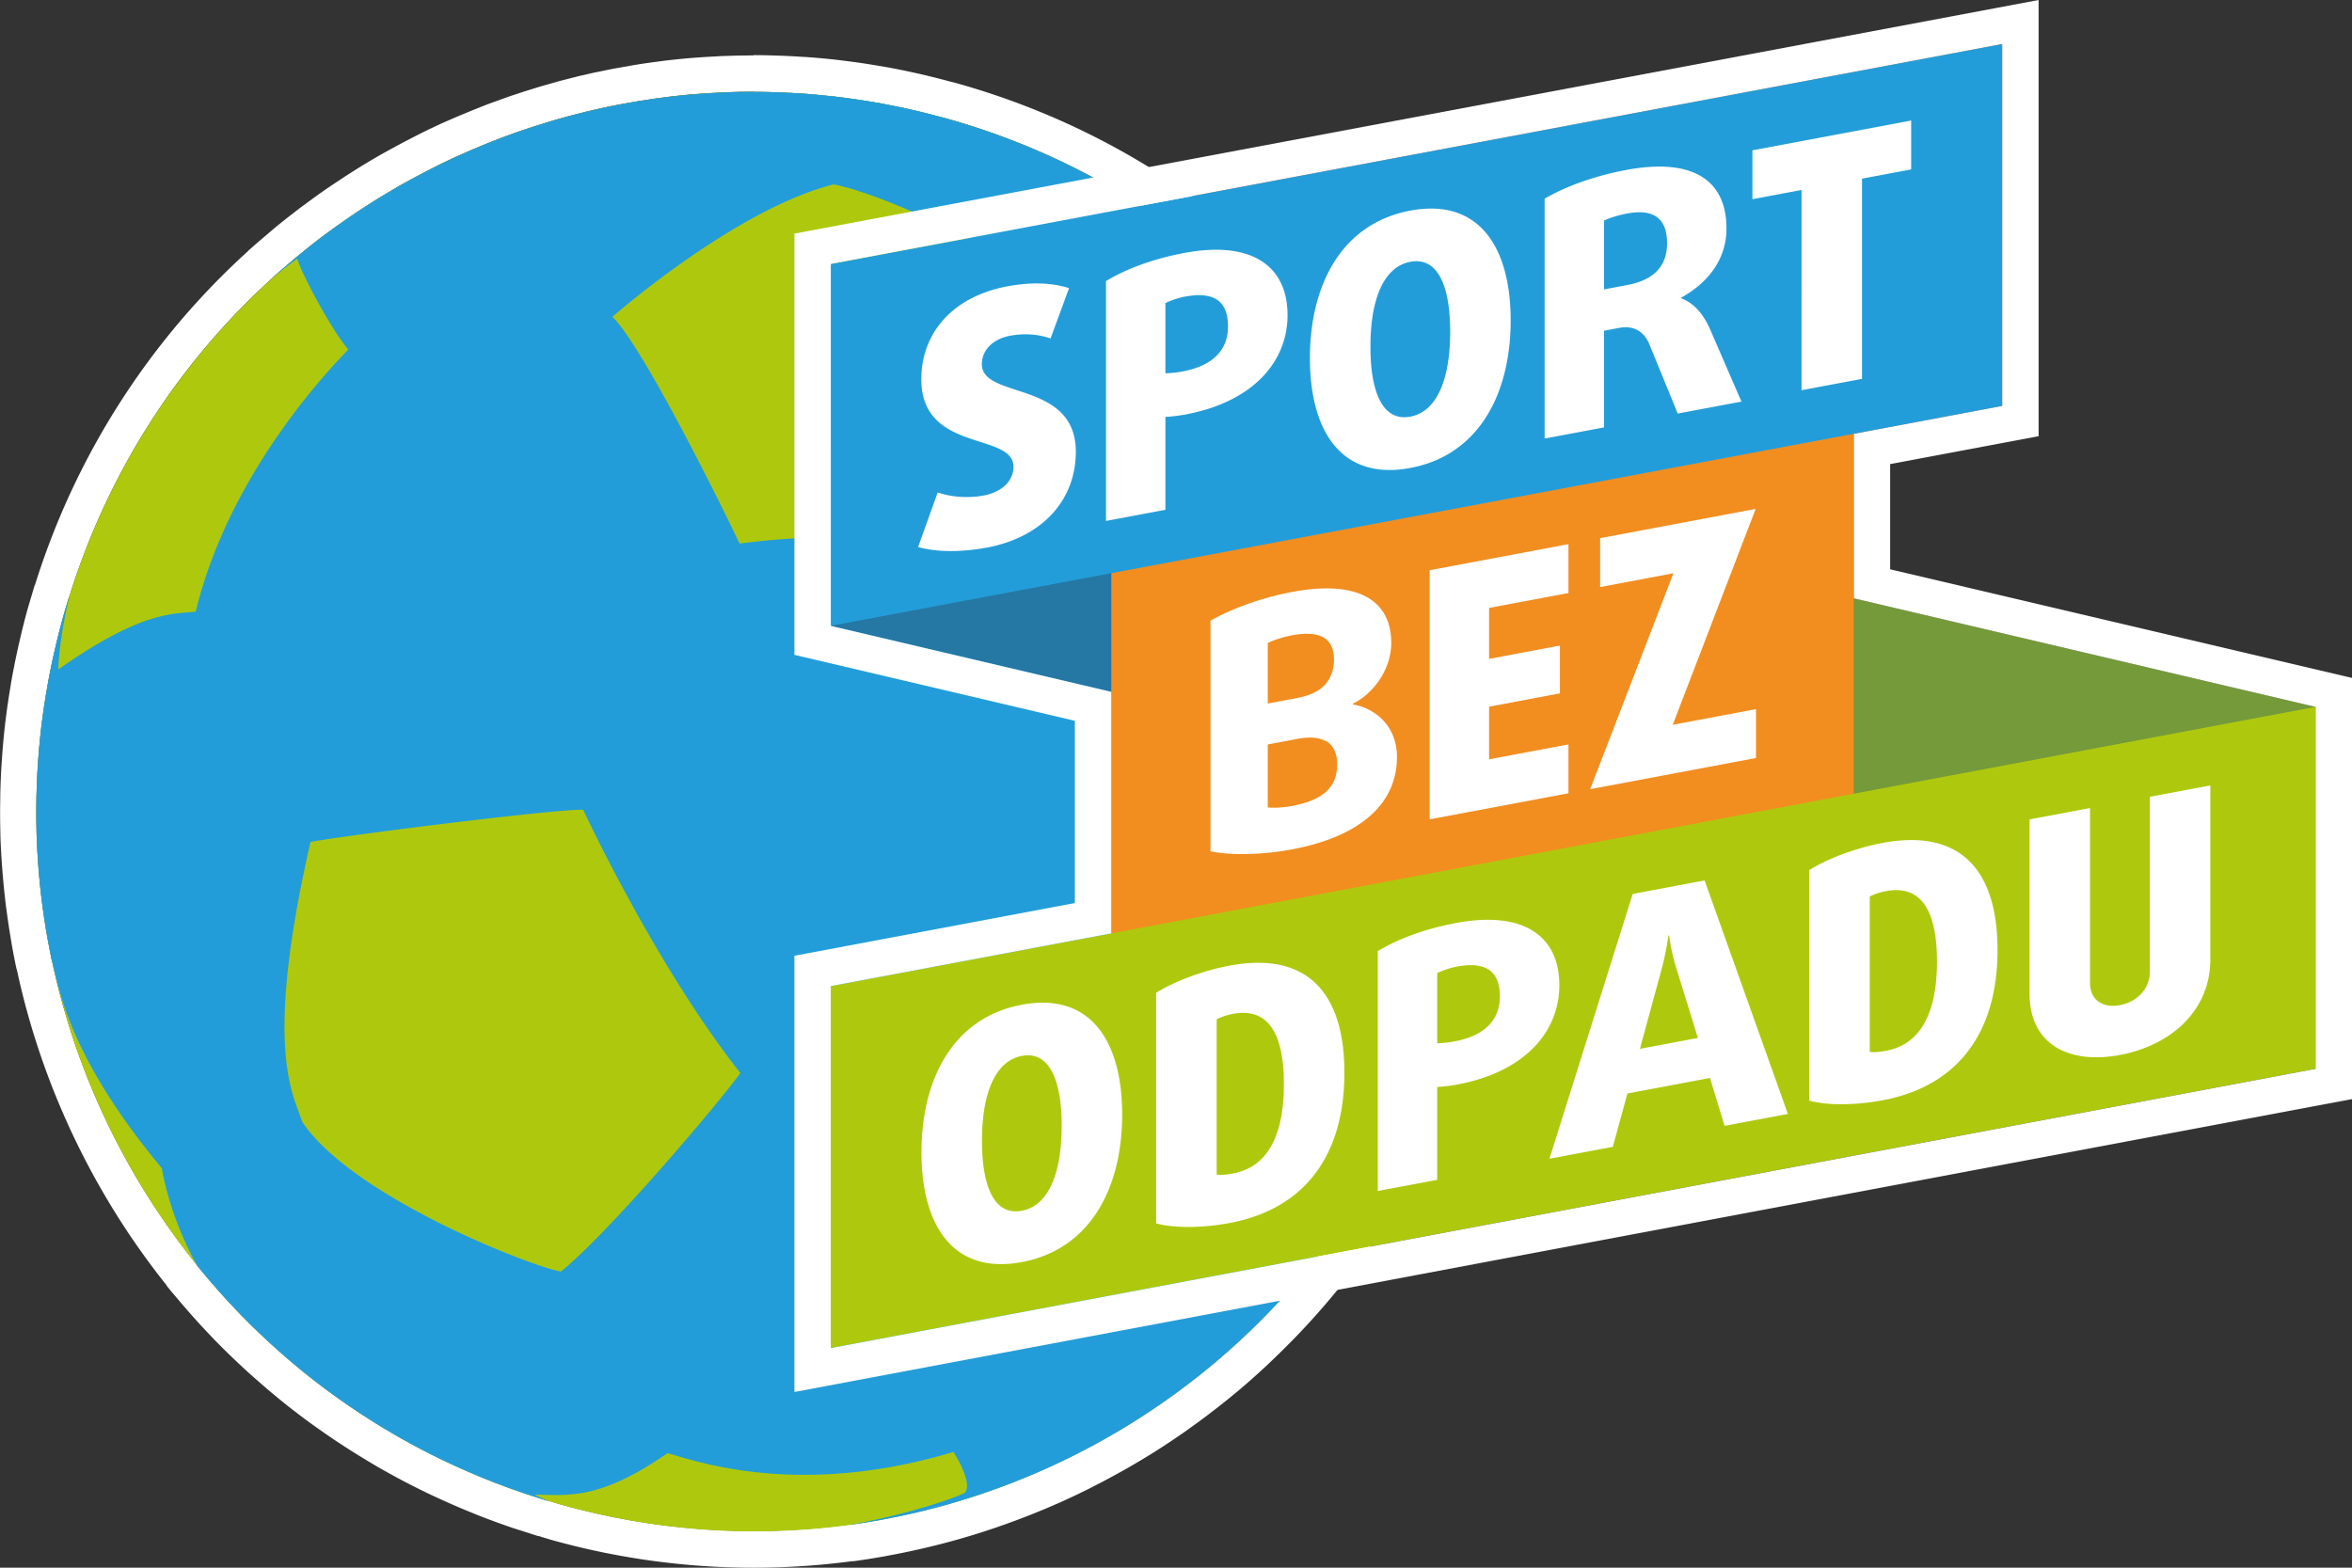 <svg xmlns="http://www.w3.org/2000/svg" width="135" height="90" fill="none" xmlns:v="https://vecta.io/nano"><rect width="100%" height="100%" fill="#333333" stroke="none"/><g clip-path="url(#A)"><path d="M43.257 5.274l.589.006.728.02 1.064.049.713.044 1.531.148.739.093 1.122.166.774.128 1.424.285.739.169 1.221.311.441.111c21.89 6.15 34.67 28.943 28.545 50.916-.174.62-.362 1.228-.563 1.834-.055.172-.116.341-.174.509-.157.457-.322.908-.493 1.356l-.183.477c-.467 1.179-.983 2.323-1.546 3.438l-.223.428a39.44 39.44 0 0 1-.702 1.292l-.218.387c-.626 1.08-1.302 2.122-2.015 3.129l-.258.358c-.293.404-.594.8-.899 1.193l-.241.309c-.771.966-1.586 1.892-2.436 2.777l-.29.3a46.71 46.71 0 0 1-1.079 1.065l-.252.239c-.455.425-.919.844-1.395 1.246-.467.399-.934.774-1.407 1.141l-.319.245c-.409.311-.821.614-1.238.911l-.255.18c-.513.355-1.029.701-1.557 1.033-.015.009-.032.017-.046.029-.496.311-1.001.611-1.508.899l-.345.192a38.72 38.72 0 0 1-1.375.733l-.255.131c-.557.279-1.122.547-1.694.8l-.081.035c-.525.233-1.058.451-1.595.664l-.365.143a37.82 37.82 0 0 1-1.491.538l-.244.084c-.594.198-1.198.384-1.801.553-.038.012-.075.02-.113.029-.551.154-1.105.294-1.662.425l-.374.084a42.12 42.12 0 0 1-1.598.326l-.218.041c-.566.099-1.134.192-1.705.268.07-.012.136-.026.206-.038-1.853.259-3.735.39-5.632.39a40.96 40.96 0 0 1-11.087-1.534c-.258-.073-.508-.157-.763-.236l.093.044a51.24 51.24 0 0 1-1.23-.393c-.052-.017-.107-.032-.16-.052a42.47 42.47 0 0 1-1.853-.675c-.099-.038-.197-.082-.299-.122-.502-.201-.995-.41-1.485-.629l-.409-.183c-.513-.236-1.021-.48-1.52-.736-.061-.032-.125-.061-.186-.093-.577-.3-1.148-.611-1.708-.934-.058-.035-.113-.07-.171-.102-.487-.285-.966-.582-1.439-.885l-.328-.212c-.467-.306-.928-.623-1.38-.946-.055-.041-.11-.079-.165-.116-.528-.381-1.044-.774-1.552-1.179-.012-.009-.023-.02-.035-.029a40.93 40.93 0 0 1-1.389-1.167l-.252-.224c-.418-.373-.827-.751-1.227-1.138l-.148-.14a41.47 41.47 0 0 1-2.581-2.768l-.203-.242-.461-.55c-.014-.023-.026-.047-.038-.073-4.048-5.024-6.896-10.959-8.265-17.315-.017-.073-.035-.14-.052-.201l-.238-1.228-.032-.189c-.093-.536-.174-1.074-.247-1.615l-.046-.355c-.07-.568-.128-1.135-.174-1.706-.012-.131-.02-.262-.029-.396-.043-.588-.075-1.179-.093-1.77v-.134c-.015-.57-.015-1.144-.006-1.72 0-.114 0-.227.006-.34a40.26 40.26 0 0 1 .081-1.773l.026-.355c.046-.614.102-1.228.177-1.842 0-.015.003-.026.006-.041a40.41 40.41 0 0 1 .27-1.831l.055-.326c.104-.6.226-1.199.357-1.799l.078-.338c.142-.62.296-1.24.467-1.857.119-.425.244-.838.371-1.249-.012.047-.02.093-.032.14 2.271-7.355 6.418-13.636 11.766-18.456l-.078.061c.177-.16.357-.314.537-.471l.832-.71.786-.638a27.13 27.13 0 0 1 .644-.498c.284-.215.574-.425.864-.634l.902-.629.766-.506.69-.44 1.204-.719c.229-.131.464-.256.696-.384l.786-.419.719-.37c.42-.207.841-.407 1.267-.6l.739-.323.835-.349.827-.326a36.21 36.21 0 0 1 1.227-.442l.766-.253.922-.285a38.03 38.03 0 0 1 1.027-.291l1.053-.268.774-.178c.357-.079.714-.151 1.073-.218l1.015-.18 1.021-.157.768-.102c.476-.058.951-.108 1.43-.148l.745-.052 1.032-.055.751-.026.913-.009m0-2.084l-.96.012-.713.023h-.075l-1.085.061-.177.012-.606.044a47.28 47.28 0 0 0-1.502.154l-.809.108c-.36.049-.716.105-1.073.166l-1.067.189-1.125.23-.815.186-1.108.282-1.079.306-.971.3-.803.265-1.291.466-.867.343-.879.367-.064.026-.713.311a43.25 43.25 0 0 0-1.331.632l-.664.341-.09.047c-.278.143-.554.291-.826.442l-.151.081-.58.32a48.91 48.91 0 0 0-1.264.754l-.725.46-.803.533c-.319.215-.635.437-.948.661l-.908.667-.676.524a36.07 36.07 0 0 0-.824.669l-.876.745-.151.131-.412.364.006.006C8.546 19.568 4.315 26.196 2.007 33.583h-.012l-.377 1.266v.009l-.02.055-.006.026c-.16.573-.316 1.196-.479 1.906l-.026.108c-.02.081-.038.166-.055.247-.139.629-.267 1.263-.377 1.889a6.48 6.48 0 0 0-.038.233l-.017.108a42.07 42.07 0 0 0-.281 1.924l-.006.044c-.07.585-.133 1.22-.186 1.938l-.006.093-.02.279a41.32 41.32 0 0 0-.084 1.863l-.003.242v.116c-.012.649-.009 1.24.006 1.808v.029.114c.017.568.049 1.176.099 1.86l.006.073.026.343a46.21 46.21 0 0 0 .183 1.793l.032.247.017.122c.081.6.165 1.155.258 1.697l.009.058c.009.047.015.093.023.143a40.81 40.81 0 0 0 .249 1.289l.014.064.017.061c.009.038.02.076.032.119 1.415 6.549 4.373 12.772 8.561 18.017l.046.081.11.134c.107.134.22.265.331.396l.154.18.058.07.154.183c.864 1.013 1.775 1.994 2.712 2.908l.104.099.052.049c.409.396.844.8 1.288 1.196l.032.026.235.207a43.44 43.44 0 0 0 1.459 1.228l.035.029a40.68 40.68 0 0 0 1.63 1.24l.119.084.055.038a40.51 40.51 0 0 0 1.45.995l.345.224a47.59 47.59 0 0 0 1.514.931l.052.032.128.076a45 45 0 0 0 1.795.984l.136.07.058.029c.508.259 1.044.521 1.598.774l.429.195a43.33 43.33 0 0 0 1.56.661l.107.044c.067.029.136.055.206.084a45.74 45.74 0 0 0 1.946.71l.128.041.038.012 1.29.413.006-.012c.058.017.113.035.171.055l.528.16a43.11 43.11 0 0 0 11.649 1.61c1.897 0 3.816-.128 5.702-.381v.012c.551-.073 1.137-.166 1.792-.282.052-.009.104-.02.157-.029l.075-.015c.545-.099 1.111-.215 1.679-.343l.394-.09c.624-.145 1.195-.291 1.746-.445l.119-.032a43.23 43.23 0 0 0 1.894-.582l.171-.058.087-.029c.516-.175 1.041-.364 1.566-.565l.386-.148c.603-.239 1.151-.466 1.673-.696l.087-.038a45.49 45.49 0 0 0 1.778-.841l.174-.09.093-.049a43.48 43.48 0 0 0 1.444-.771l.038-.02.322-.18a45.37 45.37 0 0 0 1.586-.946l.046-.029c.537-.338 1.07-.693 1.639-1.086.058-.041.119-.082.177-.125l.093-.067a43.83 43.83 0 0 0 1.302-.958l.055-.044.278-.212c.537-.419 1.012-.803 1.45-1.176l.023-.02c.481-.41.96-.838 1.47-1.316l.174-.166.09-.087a45.41 45.41 0 0 0 1.134-1.118l.064-.064.241-.247c.899-.937 1.76-1.918 2.561-2.919l.171-.215.084-.108c.319-.407.638-.829.945-1.254l.064-.087.209-.291c.754-1.062 1.468-2.168 2.12-3.289.055-.093.107-.186.159-.279l.07-.125c.252-.445.502-.902.74-1.356l.058-.111.177-.341c.594-1.173 1.143-2.39 1.627-3.612l.139-.364.052-.14c.18-.469.354-.949.516-1.426l.043-.128.139-.41c.235-.716.421-1.322.586-1.909l.012-.038.006-.023c3.097-11.171 1.688-22.86-3.967-32.946C75.3 15.191 66.051 7.905 54.927 4.782c-.104-.029-.209-.055-.313-.082-.049-.012-.102-.023-.151-.038-.441-.119-.873-.227-1.282-.326l-.777-.178c-.525-.114-1.015-.212-1.496-.3l-.725-.122-.09-.015a41.02 41.02 0 0 0-1.177-.175l-.777-.099c-.568-.064-1.096-.116-1.61-.154a18.39 18.39 0 0 0-.566-.035l-.186-.012c-.374-.023-.745-.041-1.119-.052l-.157-.006-.609-.017-.621-.006-.014.012z" fill="#fff"/><path d="M82.894 57.732c6.128-21.971-6.649-44.767-28.54-50.918S9.75 13.488 3.622 35.458s6.649 44.768 28.54 50.918 44.605-6.674 50.733-28.644z" fill="#aec90d"/><path d="M54.347 6.811c-14.115-3.964-28.571-.038-38.701 9.139a38.02 38.02 0 0 1 1.415-1.106c.168.69 1.842 3.912 2.929 5.225-.853.888-6.798 6.945-8.758 15.048-1.27.131-3.091-.064-7.891 3.318 0 0 .035-1.653.65-4.226a44.43 44.43 0 0 0-.374 1.252c-1.847 6.622-1.972 13.319-.653 19.615.394 1.435.812 5.367 6.328 11.995 0 0 .392 2.701 2.03 5.594 5.046 6.238 11.948 11.058 20.173 13.517-.273-.119-.542-.242-.812-.373 1.876.006 3.654.373 7.633-2.384 1.578.437 7.494 2.608 16.411-.07 0 0 1.157 1.784.65 2.346-.287.178-2.932 1.182-6.696 1.854C64.5 85.436 78.319 74.134 82.895 57.73c6.128-21.97-6.653-44.766-28.545-50.916l-.003-.003zm28.844 31.26c-.45-.439-1.009-.963-1.441-.896-.18-.739-1.299-7.873-8.425-15.761-.061-.85-.194-1.639-1.296-3.533 0 0 8.198 7.358 11.162 20.188v.003zM32.199 72.999c-1.54-.23-11.948-4.25-14.848-8.592-.481-1.546-2.274-4.066.473-16.073 2.538-.457 14.576-1.941 15.652-1.842 0 0 4.133 8.91 9.019 15.109-1.001 1.429-7.444 9.078-10.295 11.395v.003zm27.426-41.194c-1.702-.25-9.266-1.647-17.177-.6-.719-1.551-5.519-11.311-7.297-13.016 0 0 7.035-6.174 12.696-7.603 2.575.471 11.478 4.13 14.355 8.56.186 1.31-.009 7.041-2.578 12.658zm5.745 41.055c-.51-1.627-2.259-5.69-5.493-11.404 1.659-1.548 3.947-3.106 8.819-14.728 0 0 8.883 2.029 10.431 3.219.681 1.738 1.534 8.971-1.534 15.025-.525.847-2.891 5.289-12.224 7.885v.003z" fill="#239dd9"/><path d="M79.885 43.503v-6.357L47.688 15.153v20.776l32.196 7.573z" fill="#2577a4"/><path d="M100.716 33.01v15.109l32.196 13.24V40.58l-32.196-7.571z" fill="#749a3a"/><path d="M106.403 46.172l-42.617 8.063V32.407l42.617-8.062v21.827z" fill="#f28d20"/><path d="M132.912 61.359L47.688 77.388V56.612l85.224-16.032v20.779z" fill="#aec90d"/><path d="M114.923 23.303L47.688 35.929V15.153l67.235-12.626v20.776z" fill="#239dd9"/><g fill="#fff"><path d="M114.923 2.526v20.779l-8.52 1.601v9.442l26.509 6.235v20.779L47.688 77.391V56.612l16.098-3.027V39.719l-16.098-3.787V15.153l67.235-12.626zM117.011 0l-2.474.466-67.234 12.626-1.705.32v24.182l1.612.378 14.486 3.408v10.464l-14.393 2.707-1.705.32v25.043l2.474-.466 85.224-16.029L135 63.1V38.918l-1.612-.378-24.897-5.856v-6.04l6.815-1.281 1.705-.32V0zM74.157 48.762c-1.798.338-3.616.343-4.678.108V35.635c1.186-.678 2.9-1.316 4.678-1.65 3.961-.745 5.698.608 5.698 2.919 0 1.522-1.021 2.919-2.207 3.496v.041c1.143.18 2.535 1.124 2.535 3.021 0 2.608-2.001 4.544-6.026 5.3zm-.02-12.283c-.51.096-1.061.279-1.369.434v3.478l1.636-.308c.774-.146 1.288-.399 1.592-.716.348-.341.571-.879.571-1.49 0-1.147-.673-1.729-2.43-1.4v.003zm1.94 6.054c-.389-.183-.838-.259-1.653-.105l-1.656.311v3.615c.328.038.899.009 1.389-.084 1.798-.338 2.596-1.08 2.596-2.404 0-.632-.246-1.121-.673-1.336l-.003.003zm5.983 4.506V32.736l7.966-1.496v2.806l-4.556.856v2.925l4.066-.766v2.745l-4.066.766v3.021l4.556-.856v2.806l-7.966 1.496zm9.213-1.732l4.779-12.396-4.208.792v-2.806l8.927-1.68-4.759 12.394 4.779-.899v2.806l-9.521 1.79h.003zM58.651 72.455c-3.941.742-5.76-2.099-5.76-6.304s1.818-7.731 5.76-8.47 5.759 2.099 5.759 6.304-1.818 7.731-5.759 8.47zm0-11.835c-1.511.285-2.288 2.11-2.288 4.875s.777 4.299 2.288 4.014 2.288-2.11 2.288-4.875-.777-4.299-2.288-4.014zm11.916 9.594c-1.697.317-3.268.279-4.208.02V56.999c.919-.588 2.555-1.251 4.208-1.56 4.35-.818 6.598 1.426 6.598 6.147s-2.248 7.812-6.598 8.63v-.003zm.206-12.009c-.389.073-.737.198-.94.314v8.909c.206.041.551.014.94-.058 1.798-.338 2.92-1.892 2.92-5.131s-1.122-4.372-2.92-4.034zm12.885 4.057c-.409.076-.899.128-1.166.14v5.332l-3.41.64v-13.77c1.183-.716 2.717-1.281 4.495-1.615 3.84-.722 5.925.725 5.925 3.568 0 2.646-1.94 4.968-5.841 5.702l-.003.003zm-.041-6.77a4.89 4.89 0 0 0-1.125.37v4.031a6.05 6.05 0 0 0 1.001-.108c1.737-.326 2.596-1.24 2.596-2.582 0-1.481-.838-2.017-2.471-1.709v-.003zm15.37 9.142l-.838-2.748-4.739.891-.838 3.062-3.637.684 4.779-15.202 4.127-.774 4.779 13.404-3.637.684h.003zm-2.819-9.209a12.56 12.56 0 0 1-.368-1.729l-.041.009c-.061.506-.206 1.263-.368 1.866l-1.264 4.642 3.329-.626-1.288-4.162zm11.888 7.742c-1.697.317-3.269.279-4.208.02V49.953c.919-.588 2.555-1.252 4.208-1.56 4.35-.818 6.597 1.426 6.597 6.147s-2.247 7.809-6.597 8.627zm.203-12.009c-.389.073-.737.198-.94.314v8.91c.203.041.551.014.94-.058 1.798-.338 2.92-1.892 2.92-5.131s-1.122-4.372-2.92-4.034zm13.421 9.407c-2.961.556-5.188-.626-5.188-3.528v-9.995l3.471-.652v10.036c0 1.007.757 1.458 1.717 1.278s1.717-.914 1.717-1.924V45.744l3.471-.652v9.995c0 2.905-2.227 4.922-5.188 5.478zM56.618 31.438c-1.409.265-2.819.274-3.921-.032l1.125-3.135c.734.256 1.714.349 2.633.177 1.102-.207 1.717-.876 1.717-1.647 0-2.014-5.29-.783-5.29-5.03 0-2.646 1.798-4.744 4.924-5.329 1.389-.262 2.593-.212 3.555.102L60.3 19.431c-.673-.23-1.45-.32-2.329-.154-1.021.192-1.615.856-1.615 1.627 0 2.035 5.394.902 5.394 5.032 0 2.666-1.798 4.881-5.127 5.507l-.006-.006zm11.437-7.643c-.409.076-.899.128-1.163.14v5.332l-3.41.64v-13.77c1.186-.716 2.717-1.281 4.495-1.615 3.84-.722 5.925.725 5.925 3.568 0 2.646-1.94 4.968-5.841 5.702l-.006.003zm-.041-6.767a4.83 4.83 0 0 0-1.122.37v4.031a6.06 6.06 0 0 0 1.001-.108c1.737-.326 2.593-1.24 2.593-2.582 0-1.482-.838-2.017-2.471-1.709v-.003zm12.935 9.837c-3.944.742-5.762-2.099-5.762-6.304s1.818-7.731 5.762-8.47 5.76 2.099 5.76 6.304-1.818 7.731-5.76 8.47zm0-11.835c-1.511.285-2.288 2.11-2.288 4.875s.774 4.299 2.288 4.014 2.288-2.11 2.288-4.875-.777-4.299-2.288-4.014zm15.35 8.712l-1.615-3.944c-.284-.716-.858-1.144-1.757-.972l-.858.16v5.551l-3.41.64v-13.77c1.227-.725 2.92-1.319 4.657-1.645 3.819-.719 5.78.553 5.78 3.359 0 1.956-1.288 3.245-2.596 3.964v.041c.777.288 1.328.995 1.697 1.874l1.758 4.055-3.657.687h.003zm-2.9-11.485c-.47.087-1.021.25-1.328.407v3.95l1.328-.25c1.531-.288 2.288-1.083 2.288-2.404s-.673-2.008-2.288-1.703zm13.476-2.003v11.497l-3.471.652V10.906l-2.819.53V8.63l9.112-1.711v2.806l-2.819.53h-.003z"/></g></g><defs><clipPath id="A"><path fill="#fff" d="M0 0h135v90H0z"/></clipPath></defs></svg>